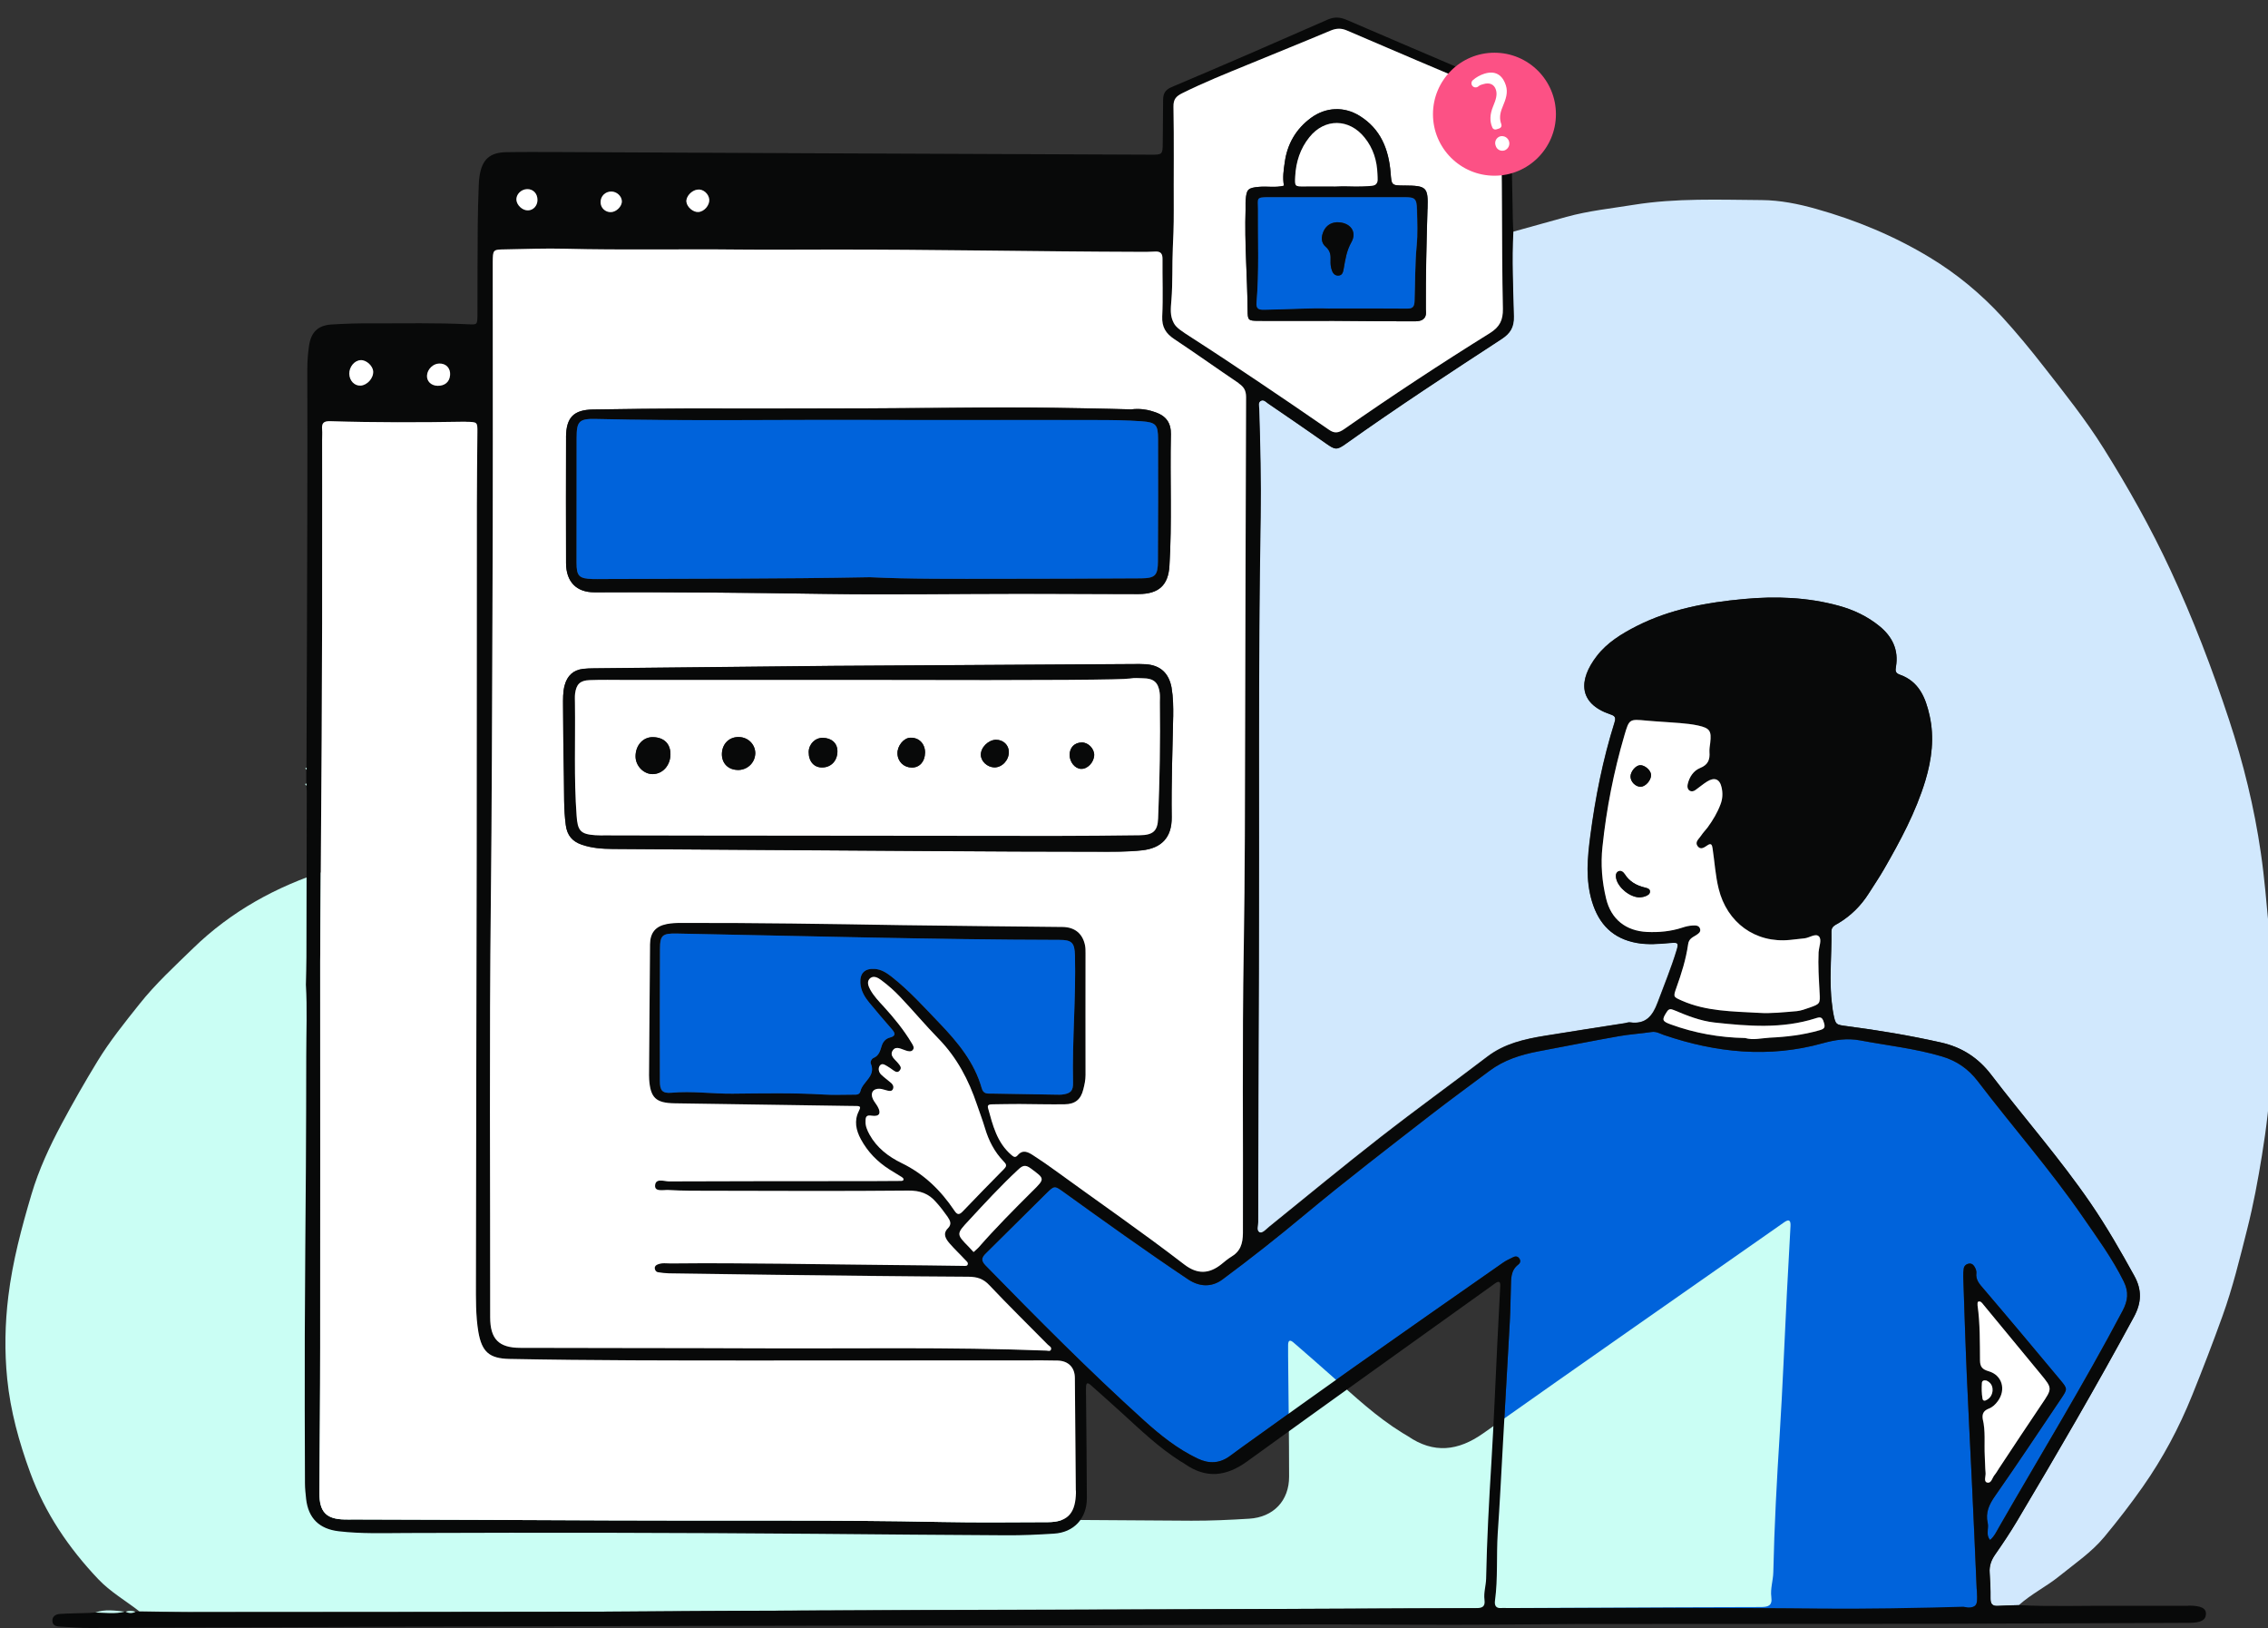 <svg width="418" height="300" viewBox="0 0 418 300" fill="none" xmlns="http://www.w3.org/2000/svg">
<rect x="0" y="0" width="418" height="300" fill="#333333" stroke="none"/>
<g clip-path="url(#clip0_431_118)">
<path d="M319.903 296.277C307.029 296.169 278.918 296.277 277.677 296.277C277.353 296.277 277.018 296.245 276.705 296.277C275.659 296.385 275.421 295.77 275.529 294.928C276.08 290.806 275.767 286.64 276.036 282.507C276.403 277.079 276.662 271.64 276.975 266.202C277.407 258.658 277.849 251.115 278.259 243.572C278.378 241.457 278.389 239.342 278.454 237.227C278.497 235.684 278.367 234.108 279.824 233.007C280.137 232.77 280.321 232.349 280.04 231.917C279.695 231.389 279.231 231.453 278.756 231.691C278.184 231.982 277.58 232.252 277.051 232.63C267.792 239.105 258.533 245.569 249.295 252.087C243.112 256.446 236.982 260.86 230.831 265.263C229.439 266.256 228.058 267.248 226.698 268.274C224.799 269.676 222.835 269.752 220.731 268.748C217.008 266.979 213.846 264.432 210.824 261.702C200.734 252.583 191.173 242.935 181.666 233.223C180.781 232.317 180.835 231.745 181.709 230.892C185.432 227.256 189.101 223.554 192.813 219.896C194.324 218.407 194.357 218.428 195.997 219.615C203.583 225.087 211.191 230.536 218.961 235.727C221.022 237.108 223.288 237.238 225.295 235.748C230.454 231.917 235.504 227.946 240.436 223.835C248.065 217.489 255.932 211.446 263.777 205.371C267.317 202.63 270.932 199.997 274.504 197.32C277.202 195.302 280.256 194.342 283.472 193.727C288.425 192.788 293.367 191.806 298.321 190.921C300.317 190.565 302.357 190.446 304.364 190.144C305.249 190.015 305.929 190.446 306.684 190.705C316.288 193.975 326.044 194.979 335.929 192.216C338.249 191.569 340.439 191.245 342.824 191.698C347.853 192.637 352.947 193.187 357.878 194.644C360.63 195.464 362.788 196.975 364.547 199.274C370.903 207.615 377.853 215.504 383.81 224.158C386.475 228.033 389.281 231.842 391.385 236.083C392.357 238.036 392.184 239.633 391.159 241.554C384.047 255 376.105 267.982 368.529 281.158C368.011 282.054 367.58 283.036 366.759 283.748C365.907 282.799 366.554 281.633 366.317 280.576C365.896 278.709 366.587 277.209 367.677 275.655C371.831 269.72 375.824 263.687 379.871 257.687C381.047 255.939 381.069 255.907 379.752 254.31C375.058 248.687 370.364 243.076 365.616 237.507C364.86 236.612 364.083 235.846 364.245 234.551C364.277 234.248 364.17 233.903 364.029 233.622C363.813 233.18 363.49 232.759 362.918 232.824C362.4 232.889 362 233.202 361.914 233.741C361.839 234.216 361.806 234.712 361.828 235.198C362.033 241.295 362.227 247.392 362.486 253.479C362.756 259.899 363.112 266.31 363.414 272.73C363.727 279.389 364.018 286.047 364.31 292.716C364.321 292.964 364.353 293.202 364.364 293.45C364.407 294.497 364.439 295.284 364.105 295.748C363.63 296.428 362.465 296.364 362.076 296.353C358.094 296.18 354.036 297.313 350.119 296.569C350 296.547 339.964 296.461 319.882 296.299L319.903 296.277Z" fill="#0063db"/>
<path d="M278.874 42.691C282.144 41.784 285.425 40.867 288.695 39.961C292.763 38.838 296.95 38.407 301.094 37.737C308.928 36.475 316.806 36.809 324.662 36.863C328.061 36.885 331.45 37.565 334.698 38.482C342.069 40.554 349.105 43.468 355.687 47.45C360.662 50.461 365.087 54.13 368.993 58.381C371.669 61.306 374.205 64.381 376.644 67.511C380.486 72.432 384.392 77.309 387.705 82.608C392.227 89.827 396.392 97.23 399.997 104.978C404.184 113.978 407.713 123.216 410.82 132.615C413.464 140.622 415.472 148.791 416.68 157.144C417.36 161.795 417.727 166.457 418.169 171.13C418.99 179.903 418.633 188.687 418.472 197.45C418.374 202.586 417.716 207.755 416.885 212.871C416.151 217.424 415.31 221.957 414.177 226.425C412.806 231.842 411.5 237.27 409.59 242.536C407.831 247.424 405.964 252.27 404.022 257.083C401.615 263.05 398.626 268.662 394.914 273.95C392.669 277.144 390.295 280.209 387.813 283.198C385.472 286.014 382.407 288.076 379.569 290.374C377.173 292.317 374.378 293.676 372.09 295.737C370.795 295.781 369.5 295.781 368.205 295.867C367.115 295.942 366.835 295.435 366.846 294.421C366.867 292.878 366.802 291.324 366.684 289.791C366.587 288.507 366.975 287.45 367.709 286.403C369.112 284.406 370.461 282.378 371.713 280.284C379.115 267.863 386.389 255.367 393.274 242.644C394.709 240 394.774 237.648 393.349 235.068C390.835 230.514 388.245 225.993 385.299 221.709C379.644 213.453 373.007 205.932 366.943 197.989C364.579 194.892 361.579 192.95 357.727 192.086C352.018 190.791 346.256 189.842 340.45 189.076C338.313 188.795 338.302 188.849 337.86 186.712C337.763 186.237 337.72 185.763 337.655 185.277C337.029 180.734 337.59 176.18 337.515 171.637C337.504 170.687 338.227 170.439 338.82 170.083C341.097 168.723 342.932 166.91 344.356 164.676C345.317 163.176 346.32 161.687 347.216 160.144C350.216 154.932 353.076 149.644 354.824 143.838C356.011 139.889 356.529 135.896 355.612 131.817C354.878 128.536 353.669 125.558 350.151 124.317C349.32 124.025 349.277 123.615 349.407 122.86C349.946 119.763 348.759 117.302 346.385 115.371C344.151 113.547 341.594 112.338 338.81 111.583C333.079 110.04 327.252 109.824 321.382 110.363C314.551 111 307.86 112.198 301.644 115.338C298.86 116.752 296.205 118.381 294.284 120.853C290.885 125.245 290.853 129.583 296.712 131.579C297.543 131.86 297.867 132.086 297.543 133.101C295.396 139.932 294.004 146.924 293.076 154.025C292.547 158.083 292.18 162.108 293.4 166.112C294.673 170.288 297.252 172.942 301.687 173.719C303.738 174.076 305.734 173.892 307.763 173.719C309.252 173.59 309.392 173.719 308.971 175.09C307.979 178.349 306.673 181.5 305.486 184.694C304.547 187.209 303.284 188.763 300.392 188.353C300.09 188.309 299.756 188.46 299.432 188.504C294.533 189.27 289.633 190.014 284.745 190.813C280.968 191.428 277.266 192.248 274.105 194.666C267.576 199.64 260.918 204.442 254.443 209.493C247.515 214.889 240.748 220.489 233.917 226.004C233.356 226.457 232.698 227.255 232.137 227.061C231.425 226.802 231.824 225.799 231.824 225.13C231.846 209.666 231.889 194.191 231.953 178.727C232.061 150.907 231.802 123.086 232.277 95.277C232.396 88.608 232.223 81.95 232.007 75.291C231.986 74.773 231.748 74.094 232.396 73.802C232.892 73.586 233.292 74.061 233.68 74.331C237.23 76.77 240.802 79.187 244.32 81.669C246.015 82.867 246.306 82.964 247.968 81.777C257.378 75.076 267.036 68.752 276.705 62.45C278.313 61.403 279.004 60.27 278.95 58.295C278.831 53.094 278.572 47.881 278.831 42.68L278.874 42.691Z" fill="#D1E8FD"/>
<path d="M63.085 160C63.412 165.203 63.19 170.406 63.177 175.609C63.177 183.688 63.124 191.767 63.072 199.846C62.994 212.041 62.876 224.224 62.837 236.419C62.797 247.221 62.837 258.023 62.863 268.825C62.863 269.976 63.007 271.126 63.151 272.277C63.635 276.47 66.081 278.809 70.399 279.308C75.515 279.896 80.657 279.717 85.772 279.691C116.271 279.563 146.756 279.627 177.254 279.87C191.359 279.985 205.476 280.126 219.58 280.19C223.126 280.203 226.685 280.036 230.218 279.819C234.692 279.551 237.597 276.508 237.584 272.06C237.584 264.632 237.466 257.218 237.401 249.791C237.401 249.113 237.401 248.436 237.401 247.771C237.427 246.851 237.819 246.851 238.434 247.388C240.789 249.446 243.157 251.478 245.486 253.562C249.634 257.269 253.69 261.066 258.479 264.019C258.806 264.223 259.159 264.402 259.486 264.62C264.249 267.879 268.736 267.355 273.368 264.083C291.411 251.325 309.545 238.708 327.653 226.026C328.058 225.745 328.451 225.477 328.856 225.183C329.877 224.467 330.034 225.068 329.995 225.899C329.785 230.028 329.537 234.157 329.327 238.298C328.882 246.953 328.555 255.607 328.006 264.262C327.469 272.724 327.012 281.174 326.828 289.65C326.802 291.184 326.253 292.705 326.462 294.252C326.684 295.913 325.834 296.092 324.421 296.092C314.569 296.092 304.704 296.169 294.852 296.207C275.435 296.297 256.019 296.386 236.602 296.45C211.338 296.527 186.073 296.565 160.821 296.668C145.945 296.719 131.055 296.898 116.179 296.936C89.07 297 61.947 296.987 34.837 297C31.789 297 28.727 296.923 25.679 296.885C23.153 294.916 20.354 293.318 18.116 290.966C12.647 285.201 8.316 278.809 5.569 271.331C3.502 265.693 1.918 259.941 1.33 254.06C0.819 249.037 0.911 243.91 1.539 238.81C2.324 232.393 3.973 226.218 5.804 220.044C7.152 215.506 9.141 211.236 11.365 207.069C13.458 203.157 15.669 199.296 17.985 195.5C20.249 191.792 22.996 188.392 25.705 184.992C28.662 181.259 32.194 178.025 35.609 174.701C42.583 167.926 50.891 163.336 60.207 160.384C61.175 160.077 62.13 160.013 63.111 160.013L63.085 160Z" fill="#CAFEF4"/>
<path d="M403.31 295.867C399.004 295.845 394.688 295.899 390.382 295.867C384.295 295.813 378.198 296.05 372.112 295.748C370.828 295.78 369.511 295.802 368.227 295.888C367.137 295.953 366.857 295.446 366.867 294.442C366.889 292.899 366.813 291.334 366.716 289.791C366.619 288.518 367.008 287.449 367.731 286.414C369.134 284.406 370.483 282.378 371.734 280.284C379.126 267.852 386.411 255.356 393.296 242.633C394.72 239.989 394.785 237.647 393.36 235.068C390.846 230.503 388.256 225.993 385.321 221.698C379.655 213.432 373.04 205.932 366.965 197.978C364.59 194.892 361.59 192.939 357.738 192.075C352.018 190.791 346.267 189.831 340.472 189.075C338.335 188.784 338.313 188.86 337.893 186.701C337.795 186.227 337.741 185.752 337.688 185.277C337.062 180.734 337.623 176.18 337.547 171.637C337.526 170.687 338.259 170.45 338.853 170.093C341.13 168.723 342.954 166.921 344.389 164.676C345.339 163.165 346.353 161.687 347.238 160.144C350.238 154.932 353.087 149.644 354.857 143.838C356.044 139.888 356.551 135.896 355.634 131.827C354.9 128.536 353.68 125.568 350.184 124.316C349.353 124.025 349.299 123.626 349.439 122.86C349.968 119.773 348.781 117.313 346.418 115.381C344.173 113.547 341.616 112.349 338.831 111.593C333.112 110.029 327.274 109.824 321.403 110.374C314.562 111 307.882 112.209 301.677 115.349C298.893 116.773 296.227 118.381 294.317 120.885C290.928 125.277 290.885 129.604 296.745 131.611C297.576 131.881 297.9 132.108 297.576 133.144C295.439 139.964 294.047 146.968 293.119 154.068C292.59 158.126 292.234 162.162 293.443 166.165C294.716 170.342 297.306 172.986 301.741 173.763C303.792 174.119 305.799 173.935 307.817 173.763C309.295 173.622 309.447 173.741 309.026 175.133C308.044 178.392 306.738 181.532 305.551 184.716C304.601 187.23 303.349 188.784 300.446 188.385C300.144 188.331 299.821 188.482 299.497 188.536C294.608 189.302 289.709 190.047 284.821 190.845C281.033 191.46 277.342 192.291 274.169 194.698C267.651 199.683 260.982 204.485 254.508 209.525C247.59 214.921 240.813 220.521 233.982 226.036C233.421 226.489 232.763 227.288 232.213 227.083C231.5 226.824 231.889 225.831 231.889 225.162C231.921 209.687 231.954 194.212 232.029 178.759C232.126 150.939 231.878 123.108 232.353 95.299C232.45 88.629 232.288 81.96 232.083 75.313C232.062 74.784 231.813 74.104 232.461 73.824C232.968 73.608 233.356 74.083 233.745 74.353C237.306 76.791 240.867 79.209 244.385 81.701C246.08 82.888 246.371 82.986 248.033 81.799C257.454 75.097 267.101 68.784 276.77 62.471C278.367 61.425 279.058 60.302 279.015 58.317C278.896 53.104 278.637 47.903 278.918 42.691C278.885 41.957 278.831 41.234 278.821 40.5C278.68 33.27 278.518 26.04 278.486 18.799C278.486 17.05 277.828 16.187 276.231 15.594C273.565 14.612 270.986 13.425 268.375 12.302C261.651 9.432 254.939 6.572 248.238 3.68C247.072 3.173 245.993 3.054 244.741 3.594C235.169 7.802 225.565 11.979 215.928 16.047C214.687 16.576 214.385 17.288 214.364 18.421C214.364 21.032 214.31 23.633 214.299 26.245C214.277 28.5 214.277 28.522 211.925 28.5C190.547 28.414 169.169 28.327 147.792 28.23C132.824 28.166 117.878 28.079 102.932 28.014C99.759 28.014 96.587 27.982 93.414 28.036C90.274 28.068 88.838 29.363 88.374 32.482C88.288 33.043 88.256 33.604 88.234 34.176C88.148 36.604 88.061 39.043 88.051 41.471C87.997 47.007 88.018 52.511 87.997 58.025C87.975 59.795 87.964 59.838 86.356 59.752C80.432 59.45 74.497 59.601 68.561 59.579C66.036 59.558 63.5 59.633 60.997 59.795C58.59 59.978 57.349 61.219 56.971 63.615C56.756 65.061 56.637 66.518 56.637 67.996C56.658 76.77 56.658 85.554 56.637 94.349C56.605 110.04 56.54 125.741 56.486 141.432C56.583 141.583 56.572 141.701 56.453 141.82V144.345C56.594 144.486 56.594 144.615 56.453 144.766C56.486 145.09 56.54 145.414 56.54 145.737C56.518 155.935 56.507 166.133 56.475 176.342C56.475 178.036 56.41 179.73 56.378 181.435C56.637 185.816 56.443 190.209 56.443 194.601C56.443 201.421 56.41 208.241 56.378 215.061C56.313 225.356 56.205 235.64 56.173 245.935C56.141 255.043 56.173 264.173 56.205 273.28C56.205 274.262 56.324 275.234 56.421 276.194C56.831 279.744 58.849 281.708 62.41 282.129C66.619 282.626 70.86 282.464 75.079 282.453C100.223 282.356 125.389 282.399 150.533 282.604C162.177 282.701 173.81 282.82 185.454 282.874C188.367 282.896 191.302 282.755 194.227 282.572C197.928 282.356 200.313 279.777 200.313 276.021C200.292 269.762 200.216 263.482 200.162 257.223C200.141 256.651 200.141 256.09 200.162 255.507C200.184 254.73 200.497 254.73 201.015 255.183C202.946 256.91 204.9 258.626 206.831 260.396C210.241 263.514 213.597 266.719 217.536 269.223C217.828 269.396 218.108 269.547 218.367 269.73C222.306 272.482 225.997 272.039 229.817 269.288C244.698 258.518 259.655 247.856 274.59 237.151C274.914 236.914 275.249 236.676 275.572 236.439C276.425 235.845 276.554 236.352 276.5 237.054C276.328 240.55 276.123 244.025 275.961 247.521C275.605 254.838 275.313 262.144 274.871 269.439C274.428 276.583 274.04 283.726 273.9 290.87C273.867 292.155 273.425 293.449 273.598 294.755C273.781 296.147 273.069 296.298 271.914 296.298C263.767 296.298 255.641 296.363 247.515 296.396C231.5 296.46 215.486 296.547 199.472 296.601C178.633 296.665 157.806 296.698 136.968 296.784C124.687 296.816 112.417 296.967 100.148 297C77.766 297.054 55.407 297.032 33.047 297.054C30.532 297.054 28.007 296.989 25.493 296.957C25.342 296.957 25.169 296.957 25.018 296.935C24.392 297.259 23.777 297.226 23.173 296.935H23.022C21.22 297.388 19.407 297.108 17.604 297.086C17.194 297.119 16.795 297.183 16.396 297.183C14.594 297.248 12.813 297.248 11.022 297.367C10.255 297.421 9.565 297.842 9.662 298.759C9.748 299.568 10.46 299.676 11.14 299.708C13.007 299.795 14.874 299.967 16.741 299.946C36.813 299.881 56.896 299.773 76.968 299.708C103.234 299.622 129.511 299.568 155.788 299.525C169.288 299.493 182.799 299.503 196.32 299.471C211.439 299.439 226.536 299.331 241.655 299.298C250.666 299.277 259.677 299.385 268.687 299.363C276.08 299.363 283.482 299.244 290.875 299.223C311.626 299.19 332.389 299.223 353.141 299.19C369.9 299.158 386.648 299.072 403.407 299.007C405.565 299.007 406.483 298.532 406.558 297.475C406.655 296.32 405.706 295.834 403.331 295.834L403.31 295.867ZM308.982 181.975C309.911 179.374 310.752 176.73 311.141 174C311.281 172.964 311.939 172.716 312.598 172.306C313.008 172.036 313.493 171.734 313.364 171.173C313.191 170.46 312.5 170.482 311.972 170.514C311.324 170.547 310.688 170.698 310.072 170.903C307.947 171.593 305.777 171.798 303.576 171.701C299.691 171.518 296.961 169.381 296.044 165.593C295.277 162.442 295.008 159.248 295.364 155.978C296.098 149.018 297.436 142.187 299.4 135.486C300.295 132.432 300.317 132.464 303.522 132.766C305.54 132.95 307.58 133.036 309.598 133.209C310.731 133.306 311.875 133.424 312.975 133.662C315.166 134.158 315.468 134.665 315.22 136.867C315.155 137.428 315.047 138 315.08 138.561C315.177 139.953 314.821 140.903 313.353 141.496C312.144 141.993 311.367 143.137 311.065 144.496C310.968 144.906 311.011 145.349 311.357 145.619C311.713 145.888 312.155 145.802 312.49 145.554C313.223 145.047 313.893 144.453 314.659 143.978C316.018 143.126 316.979 143.525 317.324 145.101C317.54 146.137 317.508 147.173 317.108 148.209C316.536 149.73 315.706 151.122 314.734 152.45C314.346 152.957 313.882 153.432 313.526 153.971C313.17 154.543 312.339 155.104 312.878 155.87C313.45 156.68 314.13 156.108 314.767 155.698C315.447 155.255 315.565 155.752 315.652 156.291C316.029 158.773 316.159 161.266 316.774 163.737C318.306 169.964 323.529 173.816 329.918 173.169C330.803 173.083 331.688 172.964 332.583 172.878C333.5 172.791 334.623 171.896 335.249 172.521C335.842 173.115 335.27 174.356 335.216 175.316C335.098 177.842 335.27 180.356 335.4 182.87C335.518 184.888 335.486 184.953 333.554 185.633C332.788 185.903 331.99 186.194 331.213 186.28C328.774 186.486 326.346 186.734 324.328 186.604C319.202 186.334 314.486 186.313 310.04 184.36C308.443 183.647 308.389 183.701 309.004 181.964L308.982 181.975ZM307.17 186.475C307.58 185.816 307.914 185.86 308.54 186.119C310.936 187.133 313.375 188.104 315.975 188.396C322.224 189.075 328.461 189.583 334.59 187.629C335.475 187.338 335.831 187.338 336.134 188.342C336.457 189.324 336.252 189.561 335.324 189.831C332.324 190.694 329.27 191.05 326.184 191.191C324.652 191.277 323.108 191.687 321.652 191.255C316.903 191.169 312.371 190.36 307.979 188.762C306.317 188.169 306.263 187.899 307.18 186.475H307.17ZM215.907 55.241C216.166 52.036 216.004 48.831 216.166 45.604C216.22 44.385 216.349 41.622 216.338 38.719C216.306 32.374 216.403 26.029 216.285 19.683C216.252 18.259 216.792 17.73 217.914 17.169C221.853 15.216 225.9 13.586 229.957 11.925C235.051 9.82 240.166 7.77 245.249 5.633C246.317 5.191 247.213 5.18 248.238 5.612C256.903 9.324 265.558 13.047 274.245 16.64C275.907 17.331 276.468 18.238 276.533 20.05C276.986 32.331 276.738 44.622 277.008 56.881C277.04 58.986 276.436 60.227 274.601 61.381C265.493 67.047 256.536 72.939 247.731 79.079C246.695 79.791 245.961 79.888 244.946 79.176C240.673 76.209 236.356 73.284 232.051 70.392C227.95 67.64 223.817 64.899 219.651 62.212C217.763 60.993 216.813 60.378 216.36 59.536C215.626 58.176 215.788 56.925 215.918 55.241H215.907ZM128.561 34.932C129.576 34.791 130.612 35.676 130.72 36.745C130.806 37.813 129.792 39 128.712 39.065C127.763 39.13 126.641 38.18 126.511 37.219C126.371 36.248 127.439 35.061 128.561 34.932ZM112.666 35.288C113.669 35.288 114.587 36.119 114.619 37.058C114.641 38.04 113.605 39.076 112.579 39.097C111.543 39.119 110.691 38.299 110.691 37.284C110.669 36.162 111.543 35.299 112.655 35.299L112.666 35.288ZM97.137 34.845C98.259 34.813 99.069 35.655 99.058 36.852C99.058 37.921 98.292 38.752 97.31 38.773C96.295 38.795 95.259 37.845 95.173 36.842C95.108 35.827 96.036 34.889 97.137 34.856V34.845ZM90.457 166.489C90.662 148.673 90.673 130.878 90.759 113.061C90.856 91.888 90.813 70.727 90.813 49.554V48.335C90.835 46.014 90.835 45.971 93.036 45.939C96.77 45.874 100.515 45.723 104.248 45.82C114.9 46.09 125.572 45.852 136.234 45.971C141.77 46.025 147.295 45.971 152.831 45.971C171.889 45.939 190.925 46.349 209.972 46.392C210.943 46.392 211.925 46.414 212.885 46.338C213.975 46.273 214.277 46.759 214.256 47.784C214.223 51.281 214.374 54.788 214.202 58.284C214.115 60.248 214.86 61.435 216.425 62.471C220.428 65.137 224.335 67.921 228.306 70.597C229.256 71.245 229.677 71.903 229.677 73.144C229.59 93.151 229.58 113.147 229.504 133.165C229.472 147.075 229.482 160.975 229.245 174.885C228.943 192.313 229.159 209.719 229.094 227.137C229.072 229.144 228.619 230.568 226.892 231.561C226.267 231.939 225.727 232.424 225.144 232.888C222.856 234.723 220.687 234.788 218.292 232.953C210.49 226.942 202.396 221.363 194.432 215.579C193.126 214.608 191.767 213.691 190.407 212.816C189.49 212.223 188.518 211.716 187.59 212.816C187.115 213.378 186.781 213.075 186.382 212.73C183.749 210.453 182.993 207.27 182.119 204.129C181.914 203.396 182.561 203.45 183.036 203.439C184.644 203.417 186.274 203.385 187.903 203.385C190.666 203.406 193.439 203.471 196.202 203.439C198.166 203.417 199.223 202.554 199.677 200.687C199.892 199.824 200.087 198.96 200.087 198.043C200.065 190.565 200.087 183.065 200.087 175.575C200.087 175.079 200.087 174.593 199.99 174.119C199.547 171.982 198.101 170.795 195.867 170.763C186.026 170.644 176.184 170.579 166.331 170.428C152.745 170.212 139.169 169.986 125.583 170.018C124.687 170.018 123.781 170.05 122.907 170.223C120.835 170.633 119.853 171.82 119.82 173.957C119.756 181.996 119.702 190.025 119.637 198.065C119.637 198.302 119.637 198.561 119.659 198.798C119.874 202.241 120.878 203.212 124.364 203.255C134.95 203.428 145.525 203.579 156.112 203.73C156.673 203.73 157.245 203.752 157.828 203.752C158.659 203.752 158.68 203.968 158.281 204.734C157.418 206.46 157.774 208.198 158.669 209.86C159.921 212.201 161.723 214.036 163.968 215.46C164.734 215.935 165.5 216.388 166.245 216.863C166.385 216.95 166.536 217.101 166.536 217.219C166.569 217.543 166.266 217.554 166.04 217.554C164.087 217.575 162.133 217.586 160.191 217.586C147.889 217.586 135.608 217.586 123.306 217.64C122.41 217.64 120.759 216.95 120.748 218.493C120.748 219.593 122.356 219.173 123.23 219.226C125.831 219.378 128.443 219.367 131.033 219.367C143.162 219.388 155.292 219.453 167.421 219.334C169.579 219.313 171.166 219.874 172.547 221.471C173.313 222.324 173.993 223.219 174.651 224.147C175.126 224.86 175.504 225.507 174.716 226.284C173.702 227.298 174.328 228.248 175.04 229.079C175.936 230.115 176.961 231.065 177.889 232.079C178.148 232.349 178.601 232.651 178.299 233.083C178.159 233.255 177.684 233.223 177.382 233.201C173.162 233.147 168.91 233.083 164.691 233.05C151.018 232.932 137.356 232.629 123.684 232.759C122.874 232.759 122.043 232.608 121.256 232.932C120.986 233.029 120.684 233.234 120.694 233.622C120.694 234 120.953 234.302 121.223 234.367C121.935 234.507 122.669 234.572 123.392 234.583C129.824 234.68 136.256 234.766 142.666 234.852C154.623 234.993 166.59 235.144 178.547 235.208C180.112 235.23 181.223 235.565 182.346 236.752C185.853 240.485 189.543 244.079 193.137 247.726C193.396 247.985 193.914 248.18 193.698 248.676C193.547 248.978 193.137 248.827 192.835 248.816C175.018 248.126 157.191 248.482 139.374 248.396C124.903 248.331 110.41 248.363 95.939 248.309C91.936 248.309 90.36 246.68 90.36 242.676C90.382 217.273 90.187 191.86 90.479 166.468L90.457 166.489ZM160.277 184.813C161.615 186.442 162.997 188.039 164.378 189.637C165.004 190.37 165.112 190.888 164 191.158C163.223 191.363 162.748 191.903 162.511 192.637C162.22 193.554 162.036 194.503 160.979 194.924C160.601 195.097 160.353 195.658 160.482 195.971C161.464 198.291 158.993 199.262 158.561 201.032C158.378 201.777 157.731 201.68 157.169 201.691C155.389 201.691 153.587 201.777 151.806 201.658C146.195 201.324 140.572 201.453 134.961 201.507C131.227 201.539 127.515 201 123.748 201.334C122.054 201.486 121.59 200.924 121.59 199.198C121.569 191.05 121.558 182.924 121.612 174.788C121.612 172.295 122.087 171.95 124.73 172.004C136.439 172.263 148.159 172.5 159.867 172.737C171.662 172.953 183.446 173.158 195.241 173.18C197.551 173.18 198.058 173.719 198.112 176.061C198.317 183.863 197.583 191.665 197.777 199.478C197.81 201.043 197.281 201.486 195.77 201.669C195.446 201.723 195.112 201.701 194.788 201.691C190.806 201.637 186.813 201.572 182.831 201.507C182.054 201.485 181.256 201.658 180.932 200.525C179.594 195.755 176.54 192.054 173.195 188.579C170.324 185.59 167.54 182.503 164.27 179.924C163.353 179.212 162.403 178.619 161.216 178.521C159.382 178.403 158.454 179.298 158.551 181.122C158.637 182.579 159.36 183.755 160.266 184.834L160.277 184.813ZM160.687 205.565C162.079 205.77 162.457 205.111 161.777 203.914C161.507 203.417 161.119 202.996 160.882 202.489C160.374 201.356 160.914 200.536 162.155 200.601C162.63 200.633 163.083 200.838 163.558 200.935C163.968 201.032 164.389 201.108 164.594 200.633C164.766 200.191 164.572 199.834 164.259 199.543C163.644 199.014 162.975 198.539 162.392 197.978C161.972 197.557 161.82 196.888 162.123 196.403C162.543 195.755 163.126 196.219 163.601 196.489C163.957 196.694 164.281 196.932 164.605 197.169C165.025 197.46 165.457 197.741 165.856 197.201C166.245 196.705 165.889 196.338 165.565 195.928C165.004 195.216 163.871 194.525 164.561 193.521C165.177 192.626 166.191 193.349 167.022 193.575C167.41 193.694 167.874 193.813 168.187 193.511C168.63 193.09 168.274 192.583 168.047 192.205C166.59 189.766 164.788 187.554 162.867 185.45C161.982 184.5 161.087 183.55 160.439 182.417C160.083 181.759 159.727 180.96 160.256 180.367C160.946 179.601 161.864 180.162 162.446 180.604C163.687 181.521 164.853 182.557 165.91 183.68C168.317 186.205 170.561 188.903 173 191.396C176.378 194.86 178.536 198.982 180.058 203.493C180.554 204.95 181.105 206.396 181.547 207.874C182.227 210.162 183.295 212.234 184.957 213.96C185.432 214.457 185.669 214.759 185.097 215.331C182.54 217.932 179.961 220.543 177.446 223.187C176.713 223.964 176.356 223.759 175.849 222.982C173.356 219.28 170.27 216.28 166.18 214.295C163.774 213.129 161.615 211.5 160.256 209.039C159.813 208.23 159.479 207.432 159.522 206.579C159.522 205.716 159.705 205.414 160.677 205.565H160.687ZM178.601 224.816C181.515 221.665 184.439 218.493 187.59 215.557C188.389 214.813 188.896 214.468 189.986 215.288C192.565 217.209 192.63 217.133 190.288 219.464C186.9 222.842 183.522 226.23 180.36 229.845C180.101 230.137 179.766 230.385 179.432 230.698C179.141 230.396 178.871 230.083 178.601 229.802C176.205 227.363 176.227 227.374 178.601 224.827V224.816ZM80.939 66.982C82.212 66.95 83.043 67.845 82.946 69.14C82.86 70.381 81.964 71.126 80.637 71.094C79.418 71.061 78.597 70.209 78.705 69.129C78.802 68.007 79.838 67.004 80.95 66.993L80.939 66.982ZM66.468 66.356C67.504 66.302 68.691 67.392 68.777 68.428C68.864 69.669 67.687 70.986 66.457 71.061C65.335 71.115 64.407 70.165 64.374 68.892C64.342 67.619 65.324 66.41 66.479 66.367L66.468 66.356ZM198.274 275.601C198.069 278.989 196.579 280.435 193.148 280.457C186.63 280.478 180.123 280.554 173.605 280.424C153.177 280.003 132.748 280.241 112.32 280.133C96.608 280.047 80.918 280.014 65.205 279.96C64.644 279.96 64.072 279.982 63.489 279.96C60.133 279.896 58.86 278.568 58.871 275.104C58.925 266.158 59.011 257.201 59.011 248.244C59.032 224.557 59.011 200.87 59.011 177.194C59.281 141.496 59.346 124.144 59.367 115.014C59.389 92.59 59.367 81.367 59.367 81.097C59.367 80.439 59.421 79.77 59.367 79.133C59.27 78.011 59.583 77.568 60.846 77.601C69.123 77.86 77.443 77.838 85.73 77.698C85.795 77.698 85.882 77.719 85.968 77.719C87.986 77.752 88.007 77.752 87.986 79.683C87.953 84.14 87.889 88.608 87.889 93.086C87.867 114.561 87.889 136.057 87.856 157.554C87.824 183.766 87.738 209.978 87.716 236.18C87.716 239.266 87.651 242.352 88.169 245.428C88.817 249.097 90.187 250.295 93.867 250.381C108.997 250.673 124.137 250.672 139.266 250.672C155.961 250.651 172.655 250.651 189.349 250.651C191.216 250.651 193.083 250.629 194.95 250.683C196.914 250.748 198.09 251.957 198.101 253.878C198.166 260.795 198.22 267.701 198.274 274.629C198.274 274.953 198.295 275.277 198.252 275.601H198.274ZM365.27 254.795C365.303 254.417 365.562 254.255 366.08 254.342C366.792 254.633 367.288 255.259 367.234 256.155C367.18 257.007 366.76 257.698 365.907 258.043C365.734 258.108 365.454 258.097 365.378 257.719C365.206 256.748 365.195 255.788 365.26 254.806L365.27 254.795ZM365.929 271.392C365.831 270.345 365.842 269.288 365.778 268.219C365.659 265.964 365.95 263.676 365.4 261.431C365.26 260.46 365.616 259.899 366.533 259.543C367.213 259.284 367.752 258.766 368.195 258.151C369.727 256.068 369.004 253.403 366.533 252.669C365.378 252.334 364.925 251.892 364.903 250.716C364.871 247.306 364.925 243.896 364.45 240.507C364.418 240.291 364.45 239.892 364.547 239.849C365.022 239.665 365.26 240.065 365.519 240.378C369.047 244.64 372.554 248.892 376.072 253.165C378.274 255.842 378.231 255.831 376.245 258.777C373.601 262.683 371.022 266.611 368.411 270.55C368.141 270.96 367.903 271.403 367.601 271.759C367.159 272.266 367.029 273.367 366.209 273.151C365.551 272.967 365.993 271.996 365.939 271.381L365.929 271.392ZM366.339 280.575C365.918 278.708 366.598 277.198 367.698 275.633C371.842 269.708 375.846 263.676 379.893 257.665C381.058 255.917 381.08 255.885 379.752 254.288C375.069 248.676 370.375 243.054 365.616 237.496C364.849 236.601 364.094 235.834 364.256 234.539C364.288 234.237 364.17 233.881 364.04 233.611C363.824 233.169 363.501 232.748 362.939 232.813C362.411 232.878 362.011 233.191 361.925 233.73C361.86 234.205 361.828 234.701 361.839 235.187C362.044 241.273 362.227 247.37 362.497 253.478C362.767 259.888 363.123 266.309 363.414 272.719C363.738 279.388 364.029 286.036 364.31 292.705C364.331 292.942 364.364 293.201 364.364 293.439C364.385 294.011 364.418 294.475 364.385 294.809C364.364 295.23 364.299 295.521 364.116 295.737C364.083 295.791 364.029 295.824 363.997 295.856C363.943 295.888 363.9 295.921 363.846 295.953C363.166 296.363 362.033 296.072 361.882 296.039C358.763 296.126 354.09 296.255 348.425 296.331C337.86 296.482 334.957 296.331 319.903 296.277C314.27 296.255 279.08 296.277 277.677 296.277C277.353 296.277 277.018 296.244 276.695 296.277C275.659 296.374 275.421 295.748 275.529 294.917C276.09 290.795 275.767 286.64 276.036 282.496C276.414 277.068 276.684 271.619 276.986 266.19C277.407 258.637 277.849 251.093 278.259 243.561C278.378 241.435 278.4 239.32 278.464 237.216C278.518 235.673 278.378 234.097 279.824 232.996C280.148 232.759 280.321 232.338 280.04 231.906C279.705 231.378 279.231 231.432 278.767 231.691C278.195 231.982 277.58 232.252 277.051 232.619C267.792 239.083 258.522 245.547 249.295 252.065C243.123 256.424 236.982 260.849 230.831 265.252C229.439 266.234 228.069 267.237 226.687 268.252C224.788 269.655 222.824 269.73 220.72 268.726C217.008 266.957 213.835 264.421 210.813 261.69C200.734 252.583 191.162 242.924 181.666 233.201C180.781 232.306 180.835 231.723 181.72 230.881C185.432 227.234 189.101 223.532 192.813 219.885C194.324 218.396 194.356 218.406 196.008 219.593C203.594 225.054 211.191 230.503 218.982 235.716C221.033 237.086 223.288 237.226 225.306 235.737C230.464 231.917 235.504 227.935 240.436 223.824C248.065 217.478 255.943 211.435 263.777 205.349C267.306 202.619 270.921 199.985 274.504 197.309C277.202 195.291 280.256 194.342 283.482 193.716C288.436 192.788 293.378 191.795 298.331 190.921C300.339 190.565 302.367 190.446 304.385 190.144C305.27 190.003 305.95 190.446 306.695 190.705C316.31 193.975 326.054 194.978 335.939 192.216C338.259 191.568 340.472 191.245 342.846 191.687C347.864 192.637 352.979 193.176 357.9 194.644C360.662 195.453 362.821 196.964 364.569 199.273C370.936 207.626 377.885 215.514 383.842 224.158C386.508 228.021 389.303 231.831 391.407 236.083C392.378 238.036 392.206 239.633 391.191 241.543C384.08 255 376.137 267.971 368.562 281.158C368.033 282.054 367.612 283.047 366.792 283.737C365.939 282.788 366.587 281.633 366.349 280.586L366.339 280.575Z" fill="#080909"/>
<path d="M130.72 36.745C130.806 37.813 129.792 39 128.712 39.065C127.763 39.13 126.64 38.18 126.511 37.219C126.371 36.248 127.439 35.061 128.561 34.932C129.576 34.791 130.612 35.676 130.72 36.745Z" fill="white"/>
<path d="M114.619 37.047C114.64 38.029 113.604 39.065 112.579 39.086C111.543 39.108 110.691 38.288 110.691 37.273C110.669 36.151 111.543 35.288 112.655 35.288C113.658 35.288 114.576 36.119 114.608 37.058L114.619 37.047Z" fill="white"/>
<path d="M99.058 36.842C99.058 37.91 98.291 38.741 97.309 38.763C96.295 38.784 95.259 37.835 95.173 36.831C95.108 35.817 96.036 34.878 97.137 34.845C98.259 34.813 99.068 35.655 99.058 36.853V36.842Z" fill="white"/>
<path d="M82.946 69.129C82.86 70.371 81.964 71.115 80.637 71.083C79.418 71.05 78.597 70.198 78.705 69.119C78.802 67.996 79.838 66.993 80.95 66.982C82.223 66.95 83.054 67.845 82.957 69.14L82.946 69.129Z" fill="white"/>
<path d="M68.777 68.417C68.864 69.658 67.687 70.975 66.457 71.05C65.335 71.104 64.407 70.155 64.374 68.881C64.342 67.608 65.324 66.399 66.479 66.356C67.515 66.302 68.702 67.392 68.788 68.428L68.777 68.417Z" fill="white"/>
<path d="M376.256 258.777C373.612 262.683 371.033 266.611 368.421 270.55C368.151 270.96 367.914 271.403 367.612 271.759C367.169 272.266 367.04 273.367 366.22 273.151C365.562 272.968 366.004 271.996 365.95 271.381C365.853 270.335 365.864 269.277 365.799 268.209C365.68 265.953 365.972 263.665 365.421 261.421C365.281 260.45 365.637 259.888 366.554 259.532C367.234 259.273 367.774 258.755 368.216 258.14C369.749 256.058 369.026 253.392 366.554 252.658C365.4 252.324 364.946 251.881 364.925 250.705C364.892 247.295 364.946 243.885 364.472 240.496C364.439 240.281 364.472 239.881 364.569 239.838C365.044 239.655 365.281 240.054 365.54 240.367C369.069 244.629 372.576 248.881 376.094 253.155C378.295 255.831 378.252 255.82 376.267 258.766L376.256 258.777Z" fill="white"/>
<path d="M335.313 189.831C332.313 190.694 329.259 191.05 326.173 191.191C324.641 191.277 323.097 191.687 321.641 191.255C316.892 191.169 312.36 190.36 307.968 188.763C306.306 188.169 306.252 187.899 307.169 186.475C307.579 185.817 307.914 185.86 308.54 186.119C310.936 187.133 313.374 188.104 315.975 188.396C322.223 189.076 328.461 189.583 334.59 187.63C335.475 187.338 335.831 187.338 336.133 188.342C336.457 189.324 336.252 189.561 335.324 189.831H335.313Z" fill="white"/>
<path d="M190.288 219.453C186.899 222.831 183.522 226.219 180.36 229.835C180.101 230.126 179.766 230.374 179.432 230.687C179.14 230.385 178.87 230.072 178.601 229.791C176.205 227.353 176.227 227.363 178.601 224.817C181.514 221.666 184.439 218.493 187.59 215.558C188.388 214.813 188.896 214.468 189.986 215.288C192.565 217.209 192.629 217.133 190.288 219.464V219.453Z" fill="white"/>
<path d="M185.097 215.331C182.54 217.932 179.961 220.543 177.446 223.187C176.712 223.964 176.356 223.759 175.849 222.982C173.356 219.281 170.27 216.281 166.18 214.295C163.774 213.129 161.615 211.5 160.256 209.04C159.813 208.23 159.479 207.432 159.522 206.579C159.522 205.716 159.705 205.414 160.677 205.565C162.069 205.77 162.446 205.112 161.766 203.914C161.497 203.417 161.108 202.996 160.871 202.489C160.364 201.356 160.903 200.536 162.144 200.601C162.619 200.633 163.072 200.838 163.547 200.935C163.957 201.032 164.378 201.108 164.583 200.633C164.756 200.191 164.561 199.835 164.248 199.543C163.633 199.014 162.964 198.54 162.382 197.978C161.961 197.558 161.81 196.888 162.112 196.403C162.533 195.755 163.115 196.219 163.59 196.489C163.946 196.694 164.27 196.932 164.594 197.169C165.015 197.46 165.446 197.741 165.846 197.201C166.234 196.705 165.878 196.338 165.554 195.928C164.993 195.216 163.86 194.525 164.551 193.522C165.166 192.626 166.18 193.349 167.011 193.576C167.4 193.694 167.864 193.813 168.177 193.511C168.619 193.09 168.263 192.583 168.036 192.205C166.579 189.766 164.777 187.554 162.856 185.45C161.971 184.5 161.076 183.55 160.428 182.417C160.072 181.759 159.716 180.96 160.245 180.367C160.935 179.601 161.853 180.162 162.435 180.604C163.676 181.522 164.842 182.558 165.9 183.68C168.306 186.205 170.551 188.903 172.989 191.396C176.367 194.86 178.525 198.982 180.047 203.493C180.543 204.95 181.094 206.396 181.536 207.874C182.216 210.162 183.284 212.234 184.946 213.96C185.421 214.457 185.659 214.759 185.087 215.331H185.097Z" fill="white"/>
<path d="M335.194 175.327C335.248 174.356 335.82 173.126 335.226 172.532C334.601 171.907 333.478 172.802 332.561 172.889C331.665 172.975 330.78 173.094 329.896 173.18C323.496 173.827 318.273 169.975 316.752 163.748C316.137 161.266 316.007 158.773 315.629 156.302C315.543 155.763 315.424 155.266 314.744 155.709C314.119 156.119 313.439 156.691 312.856 155.881C312.316 155.115 313.147 154.554 313.503 153.982C313.86 153.443 314.313 152.968 314.712 152.461C315.683 151.133 316.514 149.741 317.086 148.22C317.496 147.184 317.529 146.148 317.302 145.112C316.967 143.536 315.996 143.148 314.637 143.989C313.87 144.464 313.191 145.058 312.468 145.565C312.133 145.824 311.691 145.899 311.334 145.63C311 145.36 310.946 144.917 311.043 144.507C311.345 143.148 312.133 141.993 313.331 141.507C314.809 140.914 315.165 139.964 315.057 138.572C315.025 138.011 315.122 137.439 315.198 136.878C315.457 134.676 315.144 134.158 312.953 133.673C311.852 133.435 310.709 133.317 309.575 133.22C307.557 133.047 305.518 132.961 303.5 132.777C300.295 132.475 300.273 132.443 299.378 135.497C297.414 142.198 296.065 149.04 295.342 155.989C294.985 159.259 295.255 162.453 296.021 165.604C296.939 169.392 299.669 171.529 303.554 171.712C305.755 171.809 307.935 171.615 310.05 170.914C310.665 170.709 311.302 170.558 311.95 170.525C312.478 170.493 313.169 170.471 313.342 171.184C313.482 171.745 312.985 172.047 312.575 172.317C311.917 172.727 311.248 172.975 311.119 174.011C310.73 176.741 309.899 179.385 308.96 181.986C308.345 183.712 308.399 183.669 309.996 184.381C314.442 186.335 319.158 186.345 324.284 186.626C326.302 186.766 328.73 186.507 331.169 186.302C331.946 186.216 332.744 185.925 333.511 185.655C335.442 184.975 335.475 184.91 335.356 182.892C335.216 180.378 335.054 177.874 335.173 175.338L335.194 175.327ZM303.165 165.162C302.788 165.302 302.388 165.313 302.162 165.345C300.349 165.291 298.298 163.576 297.888 161.957C297.77 161.45 297.737 160.91 298.18 160.597C298.676 160.274 299.162 160.63 299.432 161.04C300.316 162.443 301.622 163.166 303.176 163.532C303.554 163.63 304.061 163.738 304.093 164.191C304.147 164.763 303.619 165 303.165 165.162ZM302.399 144.961C301.45 144.982 300.511 144.043 300.511 143.072C300.511 142.155 301.46 141.032 302.259 140.989C303.122 140.935 304.266 141.917 304.298 142.77C304.331 143.741 303.295 144.928 302.399 144.961Z" fill="white"/>
<path d="M276.522 20.05C276.457 18.237 275.896 17.331 274.234 16.64C265.547 13.047 256.892 9.324 248.227 5.612C247.213 5.169 246.306 5.191 245.238 5.633C240.166 7.77 235.04 9.82 229.946 11.925C225.889 13.586 221.831 15.216 217.903 17.169C216.781 17.73 216.241 18.259 216.274 19.683C216.392 26.029 216.295 32.374 216.328 38.719C216.349 41.622 216.209 44.385 216.155 45.604C216.004 48.831 216.155 52.036 215.896 55.241C215.756 56.925 215.605 58.176 216.339 59.536C216.792 60.389 217.741 60.993 219.63 62.212C223.806 64.889 227.928 67.64 232.029 70.392C236.335 73.295 240.651 76.209 244.925 79.176C245.939 79.889 246.673 79.791 247.709 79.079C256.515 72.939 265.472 67.047 274.58 61.381C276.414 60.227 277.018 58.986 276.986 56.881C276.716 44.612 276.964 32.331 276.511 20.05H276.522ZM263.098 38.471C262.914 44.644 262.763 50.827 262.795 57.011C262.795 57.281 262.968 58.079 262.493 58.64C262.04 59.169 261.22 59.18 260.885 59.202C259.321 59.202 253.569 59.202 245.756 59.115C241.126 59.115 236.475 59.148 231.846 59.115C230.033 59.094 229.957 58.975 229.946 57.151C229.892 50.978 229.374 44.795 229.569 38.612C229.59 38.05 229.536 37.478 229.59 36.917C229.731 34.867 230 34.608 232.051 34.425C233.583 34.284 235.137 34.608 236.648 34.209C236.356 32.752 236.594 31.273 236.799 29.849C237.274 26.493 238.882 23.72 241.655 21.701C244.374 19.716 247.741 19.576 250.58 21.345C254.464 23.741 255.943 27.486 256.299 31.813C256.482 34.155 256.418 34.176 258.878 34.187C262.914 34.219 263.259 34.446 263.119 38.482L263.098 38.471Z" fill="white"/>
<path d="M228.306 70.608C224.335 67.932 220.439 65.148 216.425 62.482C214.86 61.446 214.116 60.259 214.202 58.295C214.375 54.799 214.224 51.291 214.256 47.795C214.277 46.781 213.965 46.284 212.885 46.349C211.914 46.414 210.932 46.403 209.972 46.403C190.914 46.349 171.878 45.95 152.831 45.982C147.295 45.982 141.77 46.036 136.234 45.982C125.583 45.863 114.91 46.101 104.249 45.831C100.515 45.734 96.77 45.885 93.036 45.95C90.835 45.982 90.835 46.014 90.813 48.345V49.565C90.813 70.737 90.867 91.899 90.759 113.072C90.673 130.889 90.662 148.684 90.457 166.5C90.166 191.903 90.36 217.317 90.338 242.709C90.338 246.712 91.914 248.342 95.918 248.342C110.389 248.396 124.882 248.363 139.353 248.428C157.17 248.514 174.997 248.158 192.813 248.849C193.116 248.871 193.526 249.022 193.677 248.709C193.893 248.212 193.375 248.018 193.116 247.759C189.522 244.112 185.842 240.518 182.324 236.784C181.202 235.597 180.08 235.263 178.526 235.241C166.569 235.176 154.601 235.025 142.644 234.885C136.234 234.799 129.803 234.712 123.371 234.615C122.637 234.594 121.914 234.529 121.202 234.399C120.932 234.335 120.673 234.022 120.673 233.655C120.651 233.266 120.964 233.061 121.234 232.964C122.011 232.64 122.842 232.791 123.662 232.791C137.335 232.651 150.997 232.964 164.67 233.083C168.889 233.115 173.141 233.18 177.36 233.234C177.662 233.255 178.137 233.288 178.277 233.115C178.58 232.694 178.126 232.381 177.867 232.112C176.939 231.097 175.914 230.148 175.018 229.112C174.306 228.281 173.68 227.331 174.695 226.317C175.472 225.54 175.105 224.892 174.63 224.18C173.972 223.252 173.292 222.345 172.526 221.504C171.155 219.907 169.558 219.345 167.4 219.367C155.27 219.486 143.141 219.421 131.011 219.399C128.41 219.399 125.799 219.421 123.209 219.259C122.346 219.205 120.727 219.637 120.727 218.525C120.749 216.982 122.389 217.673 123.285 217.673C135.587 217.619 147.867 217.619 160.17 217.619C162.123 217.619 164.076 217.597 166.018 217.586C166.234 217.586 166.547 217.565 166.515 217.252C166.515 217.133 166.364 216.982 166.223 216.896C165.479 216.421 164.713 215.968 163.946 215.493C161.702 214.068 159.911 212.234 158.648 209.892C157.752 208.23 157.396 206.504 158.259 204.766C158.648 204 158.637 203.784 157.806 203.784C157.234 203.784 156.652 203.763 156.09 203.763C145.504 203.612 134.928 203.461 124.342 203.288C120.867 203.234 119.864 202.273 119.637 198.831C119.616 198.594 119.616 198.335 119.616 198.097C119.68 190.058 119.734 182.029 119.799 173.989C119.831 171.853 120.813 170.666 122.885 170.255C123.77 170.083 124.666 170.05 125.562 170.05C139.148 170.018 152.723 170.234 166.31 170.461C176.162 170.612 186.004 170.676 195.846 170.795C198.09 170.827 199.526 172.014 199.968 174.151C200.065 174.626 200.065 175.122 200.065 175.608C200.065 183.086 200.044 190.586 200.065 198.076C200.065 198.993 199.882 199.856 199.655 200.72C199.202 202.586 198.144 203.45 196.18 203.471C193.418 203.504 190.644 203.439 187.882 203.417C186.252 203.417 184.623 203.45 183.015 203.471C182.54 203.493 181.893 203.439 182.098 204.162C182.961 207.302 183.727 210.486 186.36 212.763C186.749 213.097 187.094 213.41 187.569 212.849C188.497 211.748 189.468 212.255 190.385 212.849C191.745 213.734 193.105 214.651 194.411 215.612C202.364 221.396 210.457 226.975 218.27 232.986C220.666 234.82 222.835 234.755 225.123 232.921C225.695 232.468 226.245 231.971 226.871 231.594C228.598 230.59 229.062 229.166 229.072 227.169C229.137 209.741 228.921 192.335 229.224 174.917C229.461 161.007 229.439 147.108 229.483 133.198C229.547 113.18 229.569 93.173 229.655 73.176C229.655 71.935 229.234 71.277 228.285 70.63L228.306 70.608ZM104.313 80.547C104.335 76.921 105.705 75.486 109.321 75.442C115.342 75.345 121.364 75.27 127.375 75.259C127.882 75.259 138.457 75.313 159.608 75.237C178.267 75.173 184.364 74.935 199.396 75.216C203.227 75.281 206.389 75.367 208.461 75.421C210.101 75.216 211.375 75.486 212.108 75.691C213.08 75.982 214.364 76.349 215.141 77.471C215.594 78.13 215.821 78.982 215.799 80.104C215.616 88.144 216.015 96.227 215.529 104.266C215.313 107.849 213.522 109.446 209.831 109.446C202.59 109.468 195.339 109.381 188.098 109.392C176 109.392 163.903 109.597 151.806 109.414C137.723 109.198 123.641 109.079 109.547 109.122C106.223 109.144 104.335 107.169 104.324 103.759C104.303 96.022 104.303 88.284 104.324 80.547H104.313ZM216.22 132.043C216.101 138.216 215.864 144.399 215.95 150.572C216.004 154.435 213.943 156.302 210.5 156.68C207.738 156.982 204.965 156.939 202.224 156.939C192.209 156.939 182.216 156.885 172.213 156.82C152.443 156.702 132.684 156.561 112.936 156.432C110.972 156.41 109.029 156.281 107.162 155.622C105.479 155.029 104.529 153.939 104.281 152.072C103.871 149.083 103.99 146.083 103.925 143.061C103.839 138.755 103.785 134.439 103.774 130.133C103.774 128.849 103.72 127.522 104.076 126.248C104.551 124.522 105.651 123.453 107.486 123.248C108.134 123.184 108.77 123.151 109.439 123.151C126.187 122.968 142.946 122.817 153.522 122.698C176.119 122.558 192.544 122.461 208.968 122.363C209.702 122.363 210.425 122.342 211.159 122.396C213.889 122.579 215.432 124.058 215.929 126.723C216.231 128.504 216.252 130.284 216.231 132.065L216.22 132.043Z" fill="white"/>
<path d="M198.295 274.63C198.295 274.953 198.317 275.277 198.274 275.601C198.069 278.989 196.579 280.435 193.148 280.457C186.63 280.478 180.122 280.554 173.605 280.424C153.176 280.004 132.748 280.241 112.32 280.133C96.608 280.047 80.917 280.014 65.205 279.96C64.644 279.96 64.072 279.982 63.489 279.96C60.133 279.896 58.86 278.568 58.871 275.104C58.925 266.158 59.011 257.201 59.011 248.245C59.032 224.558 59.011 200.871 59.011 177.194C59.281 141.496 59.346 124.144 59.367 115.014C59.389 92.59 59.367 81.367 59.367 81.097C59.367 80.439 59.421 79.77 59.367 79.133C59.27 78.011 59.583 77.568 60.846 77.601C69.123 77.86 77.443 77.838 85.73 77.698C85.795 77.698 85.882 77.719 85.968 77.719C87.986 77.752 88.007 77.752 87.986 79.683C87.953 84.14 87.889 88.608 87.889 93.086C87.867 114.561 87.889 136.058 87.856 157.554C87.824 183.766 87.738 209.978 87.716 236.18C87.716 239.266 87.651 242.353 88.169 245.428C88.817 249.097 90.187 250.295 93.867 250.381C108.997 250.673 124.137 250.673 139.266 250.673C155.961 250.651 172.655 250.651 189.349 250.651C191.216 250.651 193.083 250.63 194.95 250.683C196.914 250.748 198.09 251.957 198.101 253.878C198.166 260.795 198.22 267.701 198.274 274.63H198.295Z" fill="white"/>
<path d="M22.989 296.946C21.198 297.41 19.374 297.129 17.572 297.108C19.364 296.45 21.177 296.752 22.989 296.946Z" fill="#CAFEF4"/>
<path d="M24.975 296.968C24.36 297.291 23.744 297.248 23.129 296.968C23.744 296.73 24.36 296.752 24.975 296.968Z" fill="#CAFEF4"/>
<path d="M56.443 141.432C56.54 141.572 56.529 141.701 56.41 141.82C56.367 141.723 56.313 141.626 56.281 141.529C56.281 141.518 56.389 141.475 56.443 141.442V141.432Z" fill="#CAFEF4"/>
<path d="M56.4 144.345C56.54 144.486 56.54 144.626 56.4 144.766C56.346 144.669 56.281 144.561 56.238 144.464C56.238 144.443 56.335 144.389 56.389 144.345H56.4Z" fill="#CAFEF4"/>
<path d="M159.878 172.727C171.673 172.953 183.457 173.148 195.252 173.169C197.561 173.169 198.068 173.709 198.122 176.061C198.317 183.874 197.594 191.666 197.766 199.478C197.799 201.032 197.281 201.475 195.77 201.669C195.446 201.712 195.122 201.691 194.799 201.691C190.817 201.626 186.835 201.561 182.842 201.486C182.065 201.475 181.256 201.648 180.943 200.514C179.594 195.745 176.54 192.054 173.205 188.568C170.335 185.579 167.561 182.482 164.281 179.925C163.363 179.212 162.425 178.608 161.238 178.522C159.403 178.392 158.464 179.299 158.572 181.112C158.658 182.558 159.392 183.734 160.277 184.813C161.615 186.443 162.997 188.05 164.389 189.648C165.025 190.371 165.122 190.889 164.022 191.169C163.245 191.374 162.759 191.925 162.522 192.648C162.22 193.565 162.036 194.504 160.989 194.935C160.612 195.097 160.363 195.669 160.504 195.982C161.486 198.302 159.004 199.273 158.594 201.032C158.41 201.788 157.763 201.691 157.212 201.691C155.421 201.691 153.63 201.777 151.838 201.669C146.227 201.335 140.615 201.453 135.004 201.507C131.259 201.54 127.536 200.989 123.792 201.335C122.086 201.486 121.622 200.925 121.622 199.198C121.612 191.061 121.601 182.925 121.644 174.788C121.655 172.284 122.13 171.95 124.784 172.004C136.493 172.252 148.202 172.489 159.91 172.727H159.878Z" fill="#0063db"/>
<path d="M367.245 256.155C367.191 257.007 366.77 257.698 365.917 258.043C365.745 258.108 365.464 258.097 365.389 257.719C365.216 256.748 365.205 255.788 365.27 254.806C365.302 254.428 365.561 254.266 366.079 254.353C366.792 254.644 367.288 255.27 367.234 256.165L367.245 256.155Z" fill="white"/>
<path d="M215.928 126.701C215.432 124.036 213.889 122.558 211.158 122.374C210.425 122.32 209.702 122.342 208.968 122.342C192.543 122.439 176.119 122.547 153.522 122.676C142.957 122.795 126.187 122.946 109.439 123.13C108.781 123.13 108.133 123.162 107.486 123.227C105.651 123.432 104.55 124.5 104.076 126.227C103.719 127.5 103.773 128.827 103.773 130.112C103.795 134.417 103.838 138.734 103.925 143.04C103.989 146.061 103.871 149.061 104.281 152.05C104.54 153.917 105.489 155.007 107.162 155.601C109.029 156.259 110.96 156.399 112.935 156.41C132.684 156.55 152.453 156.68 172.212 156.799C182.227 156.863 192.22 156.917 202.223 156.917C204.975 156.917 207.738 156.971 210.5 156.658C213.943 156.281 215.993 154.414 215.95 150.55C215.863 144.378 216.101 138.194 216.22 132.022C216.241 130.241 216.22 128.46 215.917 126.68L215.928 126.701ZM213.77 129.345C213.867 136.5 213.738 143.666 213.446 150.809C213.349 153.086 212.55 153.863 210.036 153.896C204.824 153.96 199.622 154.014 194.41 154.014C172.115 153.993 149.82 153.96 127.514 153.95C122.237 153.95 116.95 153.928 111.651 153.917C111.004 153.917 110.345 153.939 109.698 153.885C106.968 153.701 106.46 153.022 106.266 150.27C105.759 143.363 106.061 136.446 105.964 129.54C105.964 128.968 105.91 128.385 105.986 127.824C106.201 126.097 106.903 125.385 108.662 125.309C110.863 125.223 113.054 125.277 115.266 125.277H160.18C194.55 125.374 206.842 125.245 208.223 125.018C209.259 124.845 209.712 124.964 210.662 124.964C212.615 124.986 213.479 125.709 213.738 127.63C213.824 128.201 213.77 128.784 213.77 129.345Z" fill="#080909"/>
<path d="M213.738 127.629C213.479 125.709 212.616 124.986 210.662 124.964C209.713 124.964 209.259 124.845 208.223 125.018C206.831 125.234 194.551 125.374 160.18 125.277H115.266C113.065 125.277 110.874 125.223 108.662 125.309C106.892 125.374 106.202 126.086 105.986 127.824C105.921 128.385 105.964 128.957 105.964 129.54C106.061 136.446 105.759 143.363 106.266 150.27C106.45 153.022 106.957 153.701 109.698 153.885C110.346 153.939 111.004 153.917 111.651 153.917C116.95 153.939 122.238 153.95 127.515 153.95C149.82 153.971 172.115 154.004 194.41 154.014C199.623 154.014 204.824 153.96 210.036 153.896C212.551 153.863 213.349 153.086 213.446 150.809C213.738 143.665 213.867 136.511 213.77 129.345C213.77 128.784 213.824 128.212 213.738 127.629ZM120.338 142.629C118.623 142.662 117.112 141.097 117.133 139.317C117.155 137.277 118.558 135.755 120.392 135.82C122.41 135.874 123.597 137.072 123.565 139.025C123.533 141.032 122.141 142.586 120.338 142.619V142.629ZM135.91 141.863C134.184 141.809 133.04 140.644 133.04 138.95C133.061 137.05 134.4 135.723 136.234 135.799C137.982 135.863 139.288 137.288 139.191 138.971C139.072 140.655 137.648 141.928 135.921 141.874L135.91 141.863ZM151.59 141.41C150.047 141.464 149.033 140.309 149.043 138.561C149.065 137.104 150.231 135.928 151.644 135.95C153.252 135.971 154.32 136.921 154.342 138.378C154.364 140.126 153.22 141.378 151.59 141.41ZM168.047 141.432C166.558 141.41 165.446 140.331 165.403 138.831C165.371 137.428 166.558 135.96 167.777 135.928C169.374 135.874 170.497 137.029 170.497 138.691C170.475 140.32 169.482 141.442 168.058 141.421L168.047 141.432ZM183.22 141.399C181.968 141.345 180.813 140.299 180.781 139.122C180.727 137.752 182.141 136.327 183.576 136.306C184.914 136.306 185.939 137.277 185.939 138.55C185.961 140.093 184.655 141.453 183.22 141.399ZM199.223 141.669C198.123 141.615 197.151 140.428 197.141 139.111C197.141 137.741 198.026 136.824 199.385 136.802C200.572 136.781 201.695 137.957 201.673 139.144C201.641 140.471 200.421 141.745 199.234 141.669H199.223Z" fill="white"/>
<path d="M215.81 80.115C215.831 78.993 215.604 78.151 215.151 77.482C214.374 76.36 213.079 75.993 212.119 75.701C211.385 75.496 210.112 75.227 208.471 75.432C206.399 75.378 203.248 75.291 199.407 75.227C184.374 74.935 178.288 75.173 159.619 75.248C138.457 75.313 127.892 75.27 127.385 75.27C121.374 75.291 115.353 75.356 109.331 75.453C105.716 75.507 104.345 76.932 104.324 80.558C104.302 88.295 104.302 96.032 104.324 103.77C104.345 107.18 106.223 109.144 109.547 109.133C123.64 109.079 137.723 109.198 151.806 109.425C163.903 109.608 176 109.403 188.097 109.403C195.338 109.381 202.59 109.468 209.831 109.457C213.533 109.457 215.313 107.86 215.529 104.277C216.025 96.237 215.615 88.155 215.799 80.115H215.81ZM213.435 103.371C213.414 106.036 212.928 106.543 210.295 106.565C201.576 106.63 192.867 106.63 184.169 106.651C176.022 106.673 167.896 106.716 160.309 106.36C143.475 106.683 127.212 106.619 110.939 106.694C110.378 106.694 109.806 106.716 109.223 106.694C106.698 106.608 106.255 106.155 106.255 103.662C106.277 96.011 106.277 88.36 106.277 80.709C106.277 77.655 106.73 77.126 109.806 77.201C126.651 77.612 143.496 77.32 160.331 77.385C174.263 77.439 188.173 77.363 202.083 77.406C204.845 77.406 207.619 77.428 210.36 77.622C213.079 77.827 213.446 78.27 213.446 80.935C213.479 88.414 213.468 95.903 213.425 103.381L213.435 103.371Z" fill="#080909"/>
<path d="M258.867 34.187C256.407 34.166 256.471 34.155 256.288 31.813C255.932 27.486 254.453 23.741 250.569 21.345C247.73 19.576 244.364 19.716 241.644 21.701C238.882 23.72 237.263 26.482 236.788 29.849C236.583 31.273 236.346 32.752 236.637 34.209C235.126 34.619 233.561 34.295 232.04 34.425C229.989 34.608 229.72 34.867 229.579 36.917C229.525 37.478 229.579 38.05 229.558 38.612C229.353 44.806 229.881 50.978 229.935 57.151C229.957 58.986 230.022 59.104 231.835 59.115C236.464 59.148 241.115 59.115 245.745 59.115C253.569 59.202 259.32 59.202 260.874 59.202C261.209 59.18 262.029 59.169 262.482 58.64C262.957 58.079 262.784 57.281 262.784 57.011C262.752 50.817 262.903 44.644 263.087 38.471C263.227 34.435 262.882 34.209 258.846 34.176L258.867 34.187ZM238.73 32.493C238.871 29.827 239.658 27.389 241.342 25.295C244.18 21.745 248.691 21.831 251.518 25.36C253.126 27.345 253.806 29.622 253.892 32.115C253.914 32.925 254.033 33.507 253.655 33.896C253.364 34.198 252.964 34.23 252.328 34.284C250.439 34.381 248.777 34.338 248.421 34.317C247.882 34.295 247.061 34.295 246.058 34.349C244.212 34.349 242.346 34.327 240.479 34.349C238.633 34.371 238.612 34.381 238.709 32.482L238.73 32.493ZM261.112 45.281C260.788 48.691 260.842 52.079 260.723 55.489C260.669 56.536 260.367 56.881 259.32 56.86C254.928 56.806 250.547 56.838 245.108 56.838C241.784 56.698 237.403 56.989 233.011 57.054C232.007 57.076 231.5 56.903 231.608 55.748C232.105 49.975 231.824 44.212 231.878 38.439C231.878 36.507 231.425 36.302 233.95 36.313H258.824C260.842 36.313 261.112 36.55 261.187 38.676C261.241 40.878 261.328 43.09 261.133 45.259L261.112 45.281Z" fill="#080909"/>
<path d="M253.655 33.896C253.363 34.198 252.964 34.23 252.327 34.284C250.439 34.381 248.777 34.338 248.421 34.317C247.881 34.295 247.061 34.295 246.058 34.349C244.212 34.349 242.345 34.327 240.478 34.349C238.633 34.371 238.612 34.381 238.709 32.482C238.849 29.817 239.637 27.378 241.32 25.284C244.158 21.734 248.669 21.82 251.496 25.349C253.104 27.335 253.784 29.612 253.871 32.104C253.892 32.914 254.011 33.496 253.633 33.885L253.655 33.896Z" fill="white"/>
<path d="M304.094 164.191C304.148 164.763 303.619 165 303.166 165.162C302.788 165.302 302.389 165.313 302.162 165.346C300.349 165.292 298.299 163.576 297.889 161.957C297.77 161.45 297.738 160.91 298.18 160.597C298.676 160.274 299.162 160.63 299.432 161.04C300.317 162.443 301.622 163.166 303.176 163.533C303.554 163.63 304.061 163.738 304.094 164.191Z" fill="#080909"/>
<path d="M304.299 142.77C304.331 143.741 303.295 144.928 302.4 144.96C301.45 144.982 300.511 144.043 300.511 143.072C300.511 142.155 301.461 141.032 302.259 140.989C303.123 140.935 304.267 141.917 304.299 142.77Z" fill="#080909"/>
<path d="M160.32 106.349C143.486 106.673 127.212 106.608 110.939 106.683C110.367 106.683 109.795 106.705 109.234 106.683C106.709 106.608 106.255 106.144 106.255 103.651C106.255 96 106.277 88.349 106.266 80.698C106.266 77.633 106.719 77.115 109.795 77.191C126.64 77.59 143.486 77.299 160.32 77.363C174.241 77.417 188.151 77.363 202.072 77.385C204.835 77.385 207.597 77.417 210.349 77.612C213.068 77.806 213.425 78.248 213.435 80.914C213.457 88.403 213.446 95.881 213.403 103.37C213.392 106.025 212.907 106.532 210.263 106.554C201.554 106.619 192.845 106.629 184.148 106.64C176.011 106.64 167.874 106.716 160.299 106.349H160.32Z" fill="#0063db"/>
<path d="M245.087 56.849C241.763 56.709 237.382 57.011 232.99 57.076C231.997 57.097 231.479 56.914 231.576 55.759C232.062 50.007 231.803 44.234 231.846 38.471C231.857 36.529 231.403 36.335 233.929 36.335C242.216 36.345 250.504 36.335 258.792 36.335C260.81 36.335 261.09 36.572 261.144 38.698C261.198 40.889 261.295 43.101 261.09 45.27C260.777 48.669 260.831 52.079 260.702 55.489C260.659 56.536 260.346 56.87 259.299 56.86C254.918 56.817 250.526 56.838 245.087 56.838V56.849ZM246.328 40.953C245.389 40.996 244.472 41.482 243.975 42.518C243.49 43.532 243.414 44.676 244.31 45.443C245.195 46.198 245.27 47.04 245.227 48.043C245.206 48.518 245.238 49.025 245.367 49.478C245.54 50.115 245.864 50.773 246.619 50.773C247.45 50.773 247.547 50.05 247.666 49.392C247.957 47.752 248.195 46.155 249.069 44.612C250.18 42.658 248.821 40.889 246.328 40.943V40.953Z" fill="#0063db"/>
<path d="M123.565 139.036C123.533 141.043 122.141 142.597 120.339 142.63C118.623 142.662 117.112 141.097 117.134 139.317C117.155 137.277 118.558 135.755 120.393 135.82C122.411 135.874 123.598 137.072 123.565 139.025V139.036Z" fill="#080909"/>
<path d="M139.191 138.96C139.072 140.644 137.647 141.917 135.921 141.863C134.194 141.809 133.05 140.644 133.05 138.95C133.072 137.05 134.41 135.723 136.245 135.799C137.993 135.863 139.299 137.288 139.201 138.971L139.191 138.96Z" fill="#080909"/>
<path d="M154.342 138.367C154.364 140.115 153.22 141.367 151.59 141.399C150.047 141.453 149.033 140.299 149.044 138.55C149.065 137.094 150.231 135.917 151.644 135.939C153.252 135.96 154.321 136.91 154.342 138.367Z" fill="#080909"/>
<path d="M170.486 138.691C170.464 140.32 169.471 141.443 168.047 141.421C166.558 141.399 165.446 140.32 165.403 138.82C165.371 137.417 166.558 135.95 167.777 135.917C169.374 135.863 170.497 137.018 170.497 138.68L170.486 138.691Z" fill="#080909"/>
<path d="M185.928 138.54C185.95 140.083 184.644 141.442 183.209 141.388C181.957 141.334 180.802 140.288 180.77 139.111C180.716 137.741 182.13 136.317 183.565 136.295C184.903 136.295 185.928 137.266 185.928 138.54Z" fill="#080909"/>
<path d="M201.651 139.133C201.619 140.461 200.4 141.734 199.213 141.658C198.112 141.605 197.141 140.417 197.13 139.101C197.13 137.73 198.015 136.813 199.374 136.792C200.562 136.77 201.684 137.946 201.662 139.133H201.651Z" fill="#080909"/>
<path d="M246.328 40.953C248.821 40.899 250.18 42.669 249.069 44.622C248.195 46.166 247.947 47.763 247.666 49.403C247.547 50.061 247.461 50.773 246.619 50.784C245.853 50.784 245.529 50.137 245.368 49.489C245.249 49.025 245.206 48.529 245.227 48.054C245.281 47.05 245.195 46.209 244.31 45.453C243.414 44.687 243.479 43.554 243.975 42.529C244.472 41.493 245.389 41.007 246.328 40.964V40.953Z" fill="#080909"/>
<ellipse cx="275.432" cy="21.043" rx="11.331" ry="11.331" fill="#FC5185"/>
<path d="M277.275 27.716C277.109 27.77 276.934 27.789 276.76 27.772C276.587 27.756 276.418 27.704 276.266 27.619C276.113 27.535 275.98 27.42 275.873 27.282C275.767 27.143 275.69 26.985 275.648 26.816C275.585 26.65 275.557 26.473 275.566 26.296C275.575 26.119 275.619 25.946 275.698 25.787C275.776 25.628 275.887 25.487 276.022 25.373C276.157 25.258 276.315 25.173 276.484 25.122C276.823 25.035 277.182 25.082 277.487 25.253C277.791 25.425 278.018 25.707 278.121 26.041C278.222 26.375 278.191 26.736 278.034 27.048C277.876 27.36 277.605 27.599 277.275 27.716ZM276.329 23.664L275.764 23.841C275.623 23.884 275.471 23.873 275.338 23.81C275.205 23.746 275.1 23.635 275.045 23.499L275.023 23.444C274.536 22.335 274.587 21.047 275.177 19.617C275.72 18.336 275.98 17.424 275.706 16.551C275.39 15.541 274.551 15.156 273.405 15.495C272.959 15.635 272.823 15.619 272.455 15.923C272.375 15.989 272.282 16.04 272.182 16.07C272.082 16.1 271.977 16.11 271.873 16.099C271.772 16.088 271.675 16.058 271.587 16.009C271.498 15.96 271.421 15.894 271.359 15.814C271.239 15.661 271.181 15.468 271.198 15.274C271.215 15.08 271.305 14.9 271.45 14.77C272.072 14.229 272.799 13.822 273.586 13.576C276.053 12.803 277.114 14.379 277.54 15.74C277.957 17.071 277.546 18.232 276.919 19.728C276.396 20.971 276.332 21.921 276.705 22.905C276.732 22.98 276.743 23.059 276.738 23.138C276.734 23.217 276.713 23.294 276.678 23.364C276.643 23.435 276.594 23.498 276.534 23.549C276.474 23.6 276.404 23.639 276.328 23.663L276.329 23.664Z" fill="white"/>
</g>
<defs>
<clipPath id="clip0_431_118">
<rect width="418" height="300" fill="white"/>
</clipPath>
</defs>
</svg>
